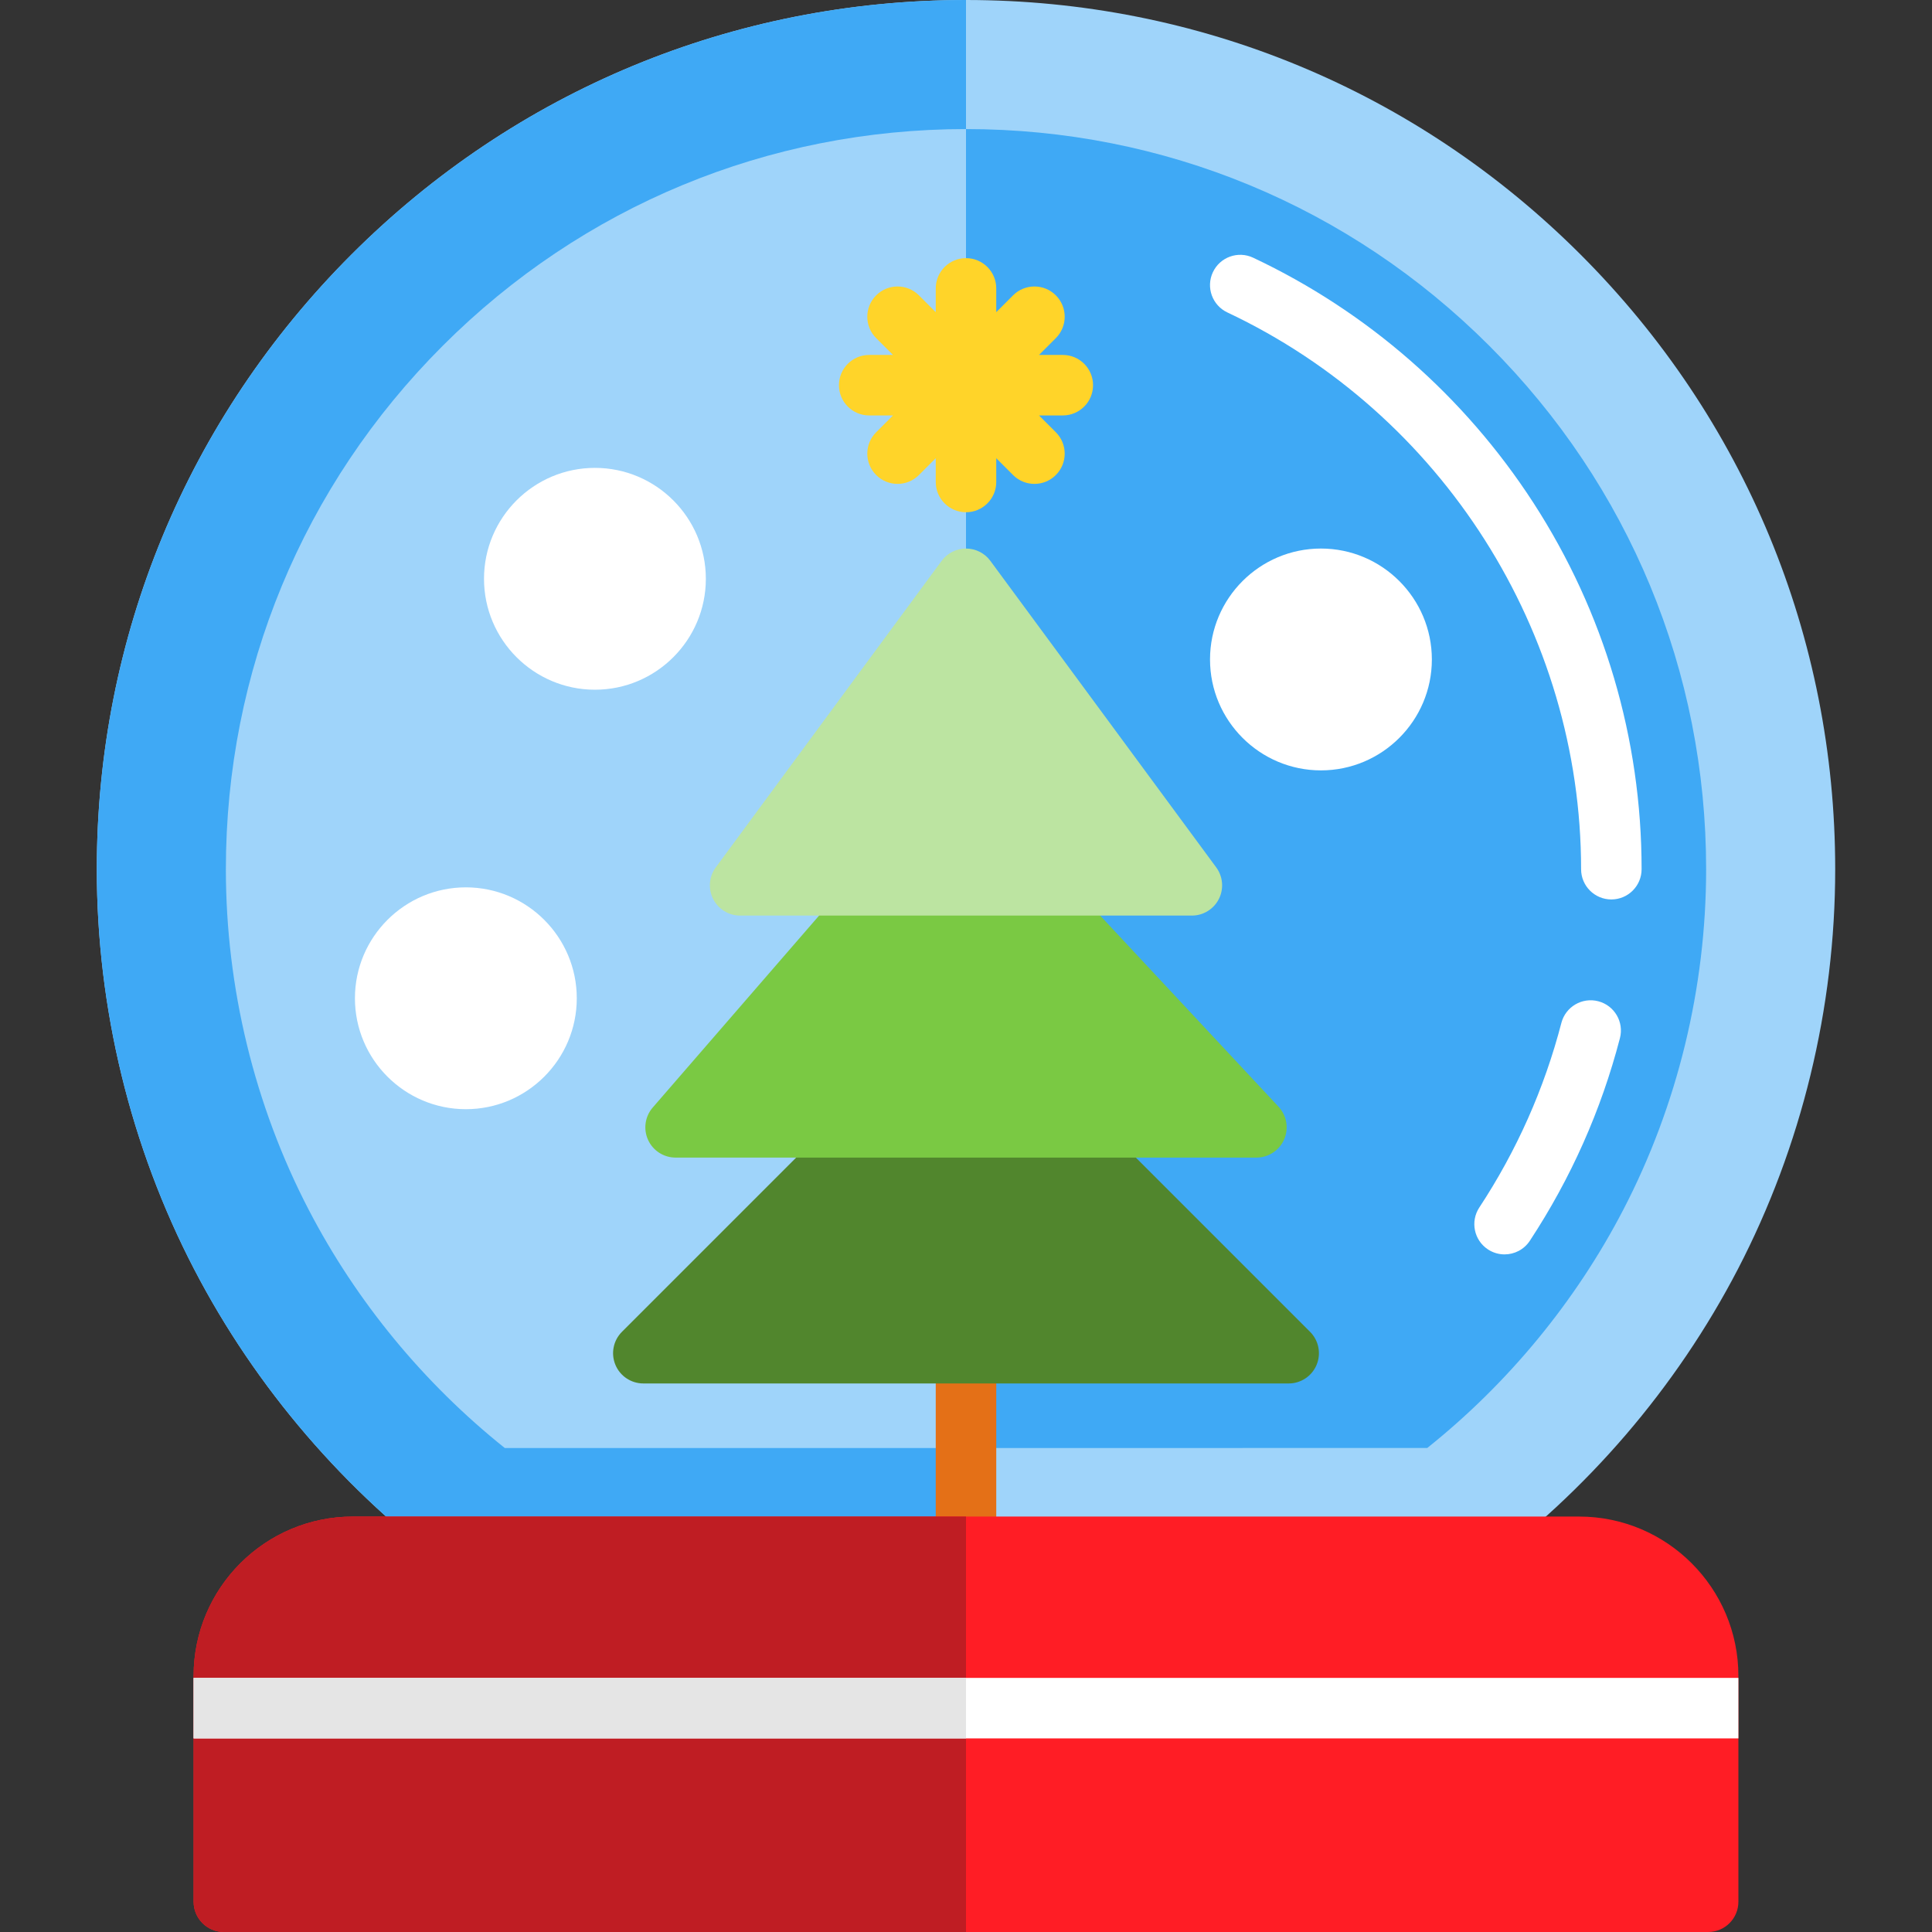 <?xml version="1.0" encoding="iso-8859-1"?>
<!-- Uploaded to: SVG Repo, www.svgrepo.com, Generator: SVG Repo Mixer Tools -->
<svg version="1.1" id="Layer_1" xmlns="http://www.w3.org/2000/svg" xmlns:xlink="http://www.w3.org/1999/xlink" 
	 viewBox="0 0 512 512" xml:space="preserve">
<rect x="0" y="0" width="512" height="512" fill="#333333" stroke="none"/>
<path style="fill:#9FD4FA;" d="M418.88,67.467C375.373,23.96,317.527,0,256,0C194.472,0,136.627,23.96,93.121,67.467
	c-43.507,43.506-67.467,101.351-67.467,162.879c0,36.846,8.916,73.492,25.784,105.978c16.318,31.427,40.089,59.113,68.746,80.068
	c1.374,1.005,3.03,1.546,4.732,1.546h262.171c1.702,0,3.36-0.541,4.732-1.546c28.657-20.955,52.428-48.641,68.746-80.068
	c16.867-32.486,25.783-69.132,25.783-105.978C486.347,168.819,462.386,110.974,418.88,67.467z"/>
<g>
	<path style="fill:#3FA9F5;" d="M25.653,230.347c0,36.846,8.916,73.492,25.784,105.978c16.318,31.427,40.089,59.113,68.746,80.068
		c1.374,1.005,3.03,1.546,4.732,1.546H256V0C194.472,0,136.627,23.96,93.121,67.467C49.614,110.974,25.653,168.819,25.653,230.347z"
		/>
	<path style="fill:#3FA9F5;" d="M133.769,383.733c-21.476-17.158-39.349-38.852-51.976-63.171
		c-14.35-27.637-21.935-58.833-21.935-90.216c0-52.392,20.402-101.646,57.449-138.693S203.608,34.205,256,34.205
		s101.648,20.402,138.694,57.449c37.046,37.047,57.448,86.302,57.448,138.693c0,31.383-7.585,62.578-21.936,90.216
		c-12.627,24.318-30.501,46.014-51.976,63.171H133.769z"/>
</g>
<path style="fill:#9FD4FA;" d="M59.858,230.347c0,31.383,7.585,62.578,21.935,90.216c12.627,24.318,30.5,46.013,51.976,63.171H256
	V34.205c-52.392,0-101.646,20.402-138.693,57.449S59.858,177.955,59.858,230.347z"/>
<g>
	<path style="fill:#FFFFFF;" d="M427.023,238.363c-4.427,0-8.017-3.589-8.017-8.017c0-62.787-36.797-120.703-93.743-147.548
		c-4.005-1.889-5.721-6.665-3.833-10.67c1.888-4.005,6.665-5.72,10.67-3.833c30.306,14.287,55.982,36.74,74.253,64.932
		c18.768,28.957,28.687,62.541,28.687,97.119C435.04,234.774,431.45,238.363,427.023,238.363z"/>
	<path style="fill:#FFFFFF;" d="M398.722,332.427c-1.512,0-3.041-0.428-4.4-1.32c-3.698-2.434-4.723-7.405-2.291-11.104
		c9.908-15.057,17.226-31.516,21.751-48.919c1.115-4.285,5.491-6.856,9.777-5.741c4.285,1.115,6.855,5.492,5.741,9.776
		c-4.968,19.103-13.001,37.169-23.875,53.696C403.886,331.157,401.329,332.427,398.722,332.427z"/>
</g>
<path style="fill:#E47017;" d="M256,417.937c-4.427,0-8.017-3.589-8.017-8.017v-51.307c0-4.427,3.589-8.017,8.017-8.017
	c4.427,0,8.017,3.589,8.017,8.017v51.307C264.017,414.348,260.427,417.937,256,417.937z"/>
<path style="fill:#51862D;" d="M347.181,352.945l-59.858-59.858c-1.504-1.504-3.542-2.348-5.669-2.348h-51.307
	c-2.126,0-4.165,0.844-5.668,2.348l-59.858,59.858c-2.293,2.293-2.979,5.741-1.738,8.736c1.241,2.996,4.164,4.949,7.406,4.949
	h171.023c3.242,0,6.166-1.953,7.406-4.949C350.159,358.685,349.473,355.238,347.181,352.945z"/>
<path style="fill:#7AC943;" d="M338.821,293.286l-59.858-64.134c-1.517-1.625-3.638-2.547-5.861-2.547h-38.48
	c-2.325,0-4.535,1.009-6.058,2.766l-55.582,64.134c-2.055,2.372-2.538,5.725-1.235,8.58c1.304,2.855,4.154,4.687,7.292,4.687
	h153.921c3.192,0,6.08-1.894,7.353-4.822C341.585,299.023,340.998,295.62,338.821,293.286z"/>
<path style="fill:#BCE4A1;" d="M322.312,229.867l-59.858-81.236c-1.511-2.051-3.907-3.261-6.454-3.261
	c-2.547,0-4.944,1.21-6.454,3.261l-59.858,81.236c-1.794,2.435-2.065,5.673-0.701,8.37c1.364,2.699,4.131,4.402,7.155,4.402h119.716
	c3.024,0,5.791-1.702,7.155-4.402C324.377,235.538,324.106,232.302,322.312,229.867z"/>
<path style="fill:#FFD429;" d="M289.67,102.079c0-4.427-3.589-8.017-8.017-8.017h-6.3l4.455-4.455c3.131-3.131,3.131-8.207,0-11.337
	c-3.131-3.131-8.207-3.131-11.337,0l-4.455,4.455v-6.3c0-4.427-3.589-8.017-8.017-8.017c-4.427,0-8.017,3.589-8.017,8.017v6.3
	l-4.455-4.455c-3.131-3.131-8.207-3.131-11.337,0c-3.131,3.131-3.131,8.207,0,11.337l4.455,4.455h-6.3
	c-4.427,0-8.017,3.589-8.017,8.017c0,4.427,3.589,8.017,8.017,8.017h6.3l-4.454,4.455c-3.131,3.131-3.131,8.207,0,11.337
	c1.565,1.565,3.617,2.348,5.668,2.348s4.103-0.782,5.668-2.348l4.455-4.455v6.3c0,4.427,3.589,8.017,8.017,8.017
	c4.427,0,8.017-3.589,8.017-8.017v-6.3l4.454,4.455c1.565,1.565,3.617,2.348,5.668,2.348s4.103-0.782,5.668-2.348
	c3.131-3.131,3.131-8.207,0-11.337l-4.455-4.455h6.3C286.081,110.096,289.67,106.507,289.67,102.079z"/>
<g>
	<path style="fill:#FFFFFF;" d="M157.662,123.992c-16.209,0-29.395,13.186-29.395,29.395s13.186,29.395,29.395,29.395
		s29.395-13.186,29.395-29.395S173.87,123.992,157.662,123.992z"/>
	<path style="fill:#FFFFFF;" d="M123.457,235.157c-16.209,0-29.395,13.186-29.395,29.395s13.186,29.395,29.395,29.395
		s29.395-13.186,29.395-29.395S139.666,235.157,123.457,235.157z"/>
	<path style="fill:#FFFFFF;" d="M350.063,145.37c-16.208,0-29.395,13.186-29.395,29.395s13.187,29.395,29.395,29.395
		c16.208,0,29.395-13.186,29.395-29.395S366.27,145.37,350.063,145.37z"/>
</g>
<path style="fill:#FF1D25;" d="M418.472,401.904H93.528c-23.28,0-42.221,18.941-42.221,42.221v59.858
	c0,4.427,3.589,8.017,8.017,8.017h393.353c4.428,0,8.017-3.589,8.017-8.017v-59.858
	C460.693,420.845,441.752,401.904,418.472,401.904z"/>
<path style="fill:#BF1D23;" d="M51.307,444.125v59.858c0,4.427,3.589,8.017,8.017,8.017H256V401.904H93.528
	C70.248,401.904,51.307,420.845,51.307,444.125z"/>
<rect x="51.307" y="444.66" style="fill:#FFFFFF;" width="409.386" height="16.033"/>
<rect x="51.307" y="444.66" style="fill:#E5E5E5;" width="204.693" height="16.033"/>
</svg>